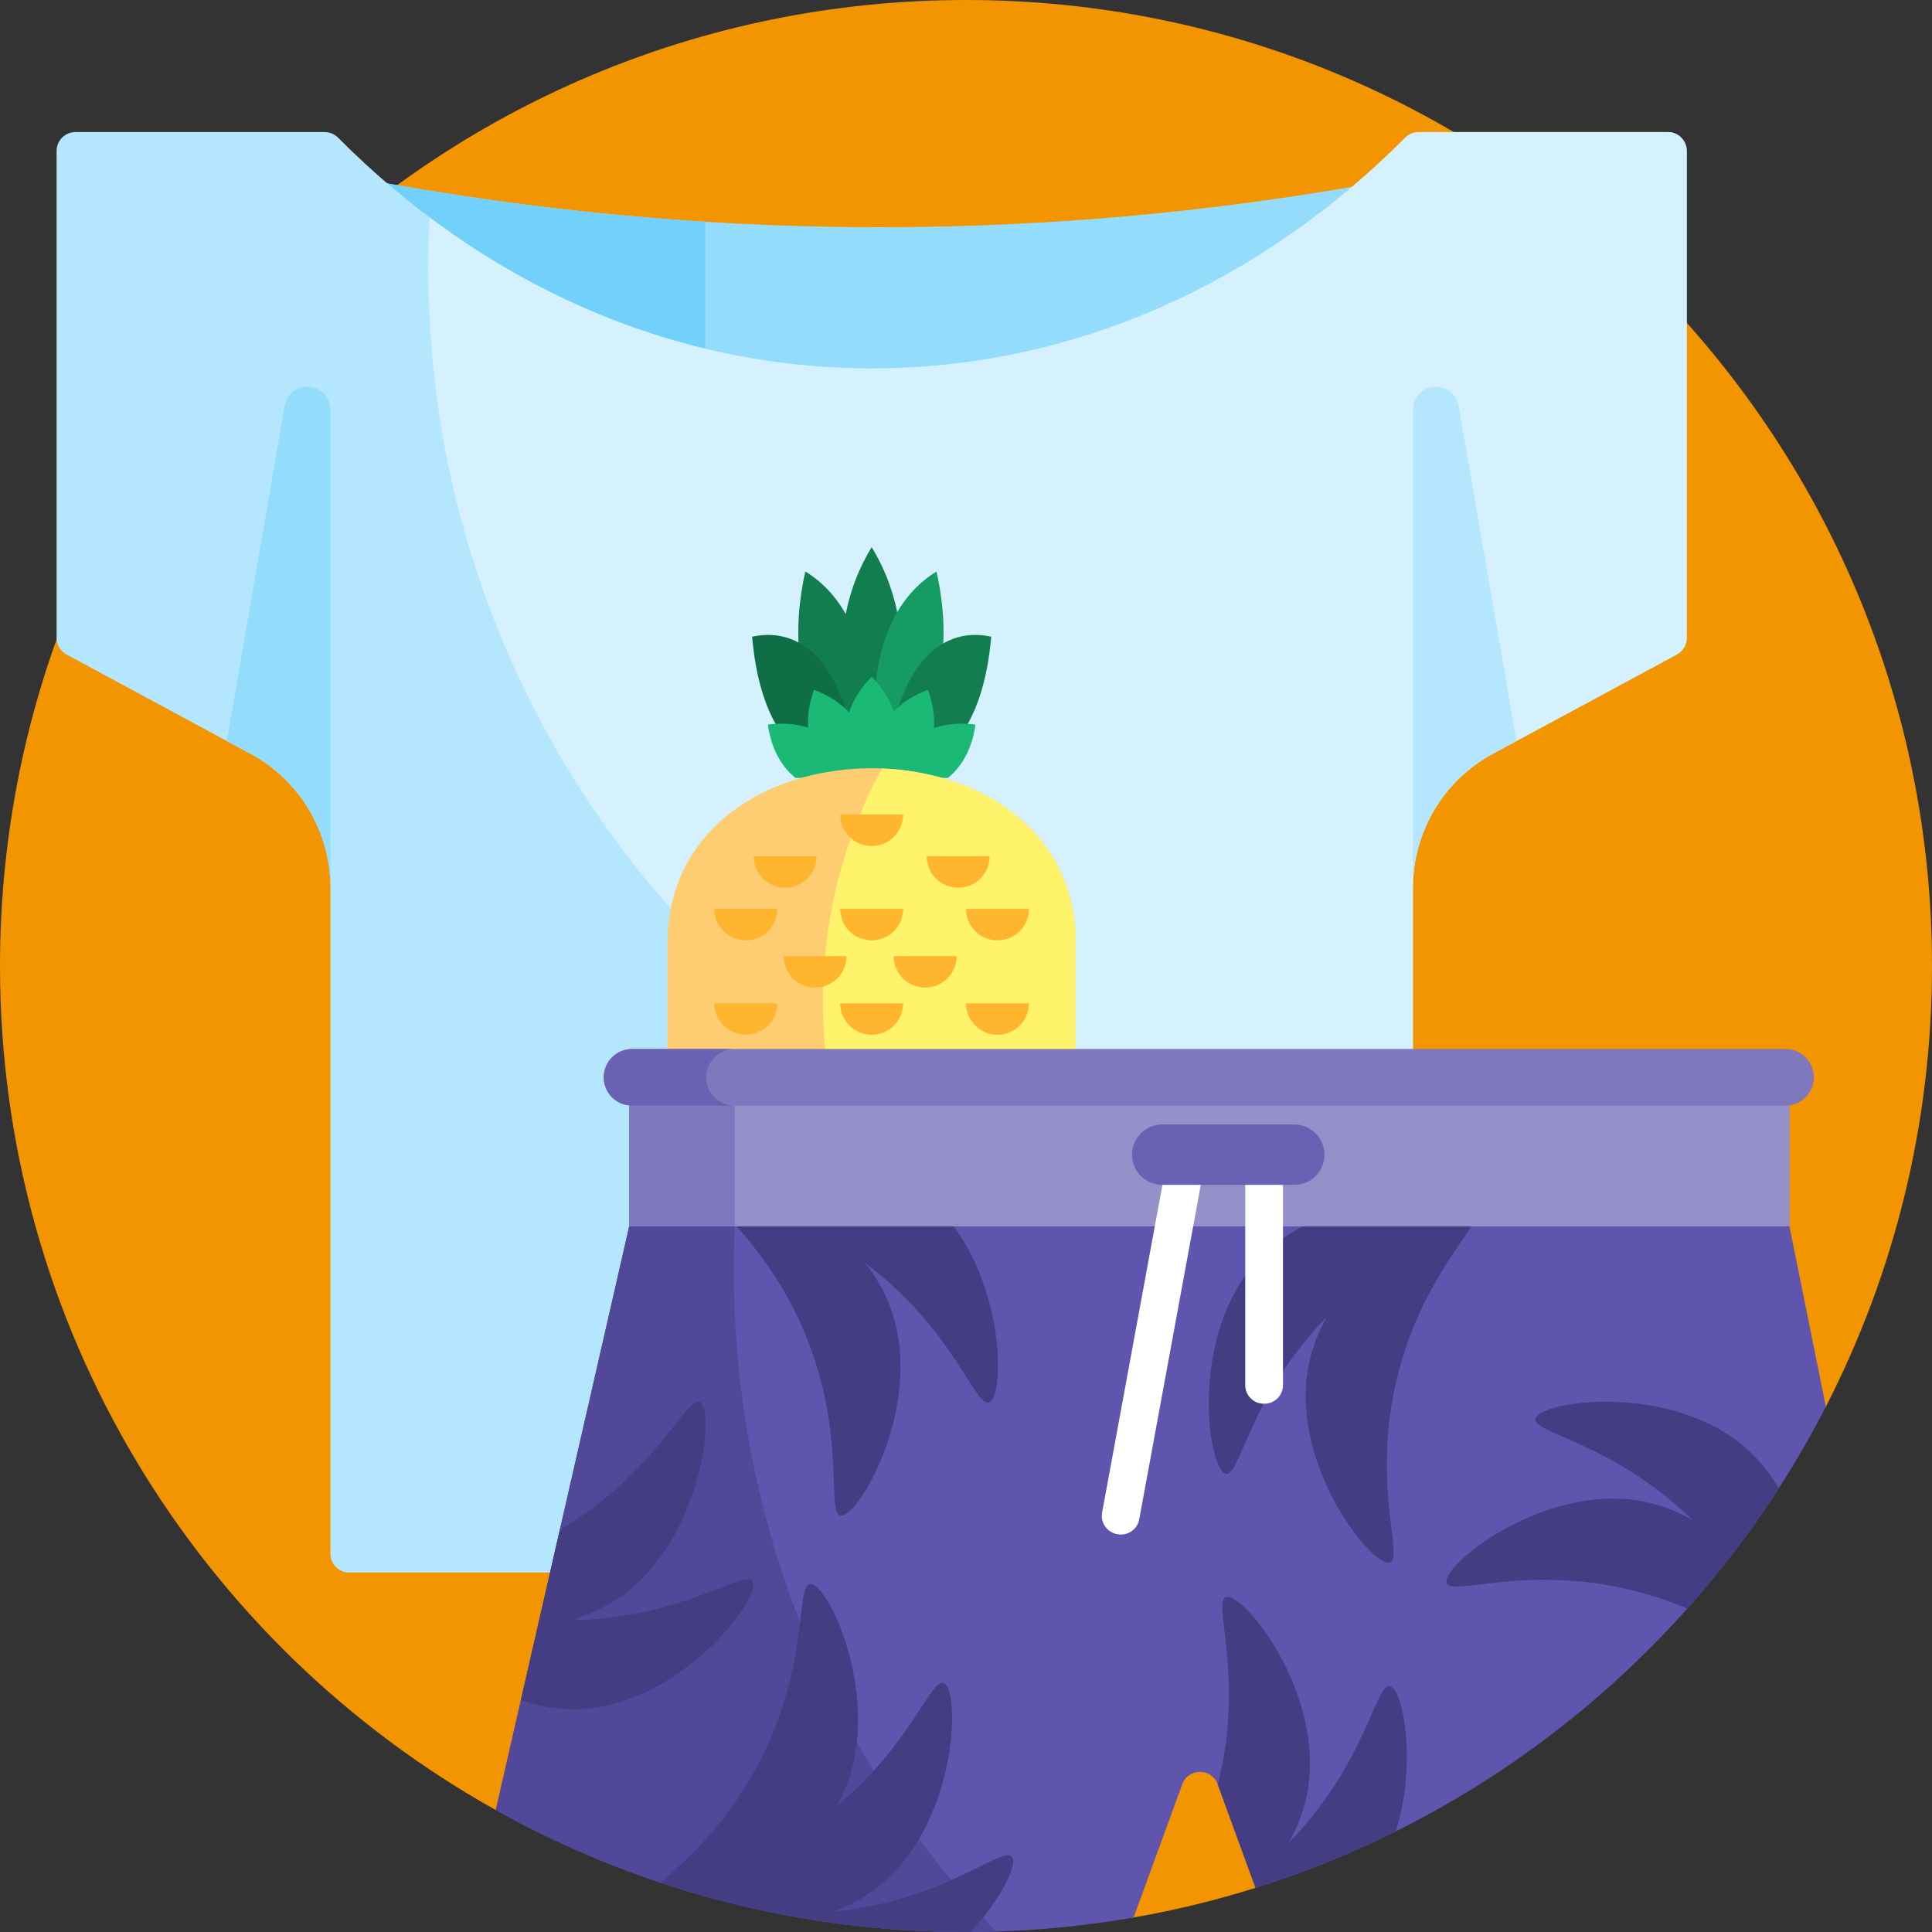 <?xml version="1.0" encoding="UTF-8"?> <svg xmlns="http://www.w3.org/2000/svg" id="Capa_1" height="512" viewBox="0 0 512 512" width="512"><rect x="0" y="0" width="512" height="512" fill="#333333" stroke="none"/><g><path d="m512 256c0 42.068-10.147 81.765-28.127 116.779-1.589 3.094-17.249-3.798-18.959-.779-28.77 50.813-65.608 90.952-120.511 112.532-5.538 2.177-5.963 13.979-11.682 15.773-10.497 3.293-21.285 5.929-32.316 7.858-3.165.553-8.629-10.79-11.832-10.354-11.397 1.551-107.468-4.216-142.837-22.667-2.142-1.118-12.243 5.712-14.349 4.536-78.382-43.762-131.387-127.53-131.387-223.678 0-141.385 114.615-256 256-256s256 114.615 256 256z" fill="#f29500"></path><path d="m381.17 139.851h-296.17v-94.638c97.77 20.004 198.4 20.004 296.17 0z" fill="#93dcfc"></path><path d="m186.915 58.769v81.082h-101.915v-94.638c33.71 6.897 67.76 11.415 101.915 13.556z" fill="#72d1fb"></path><path d="m372.414 36.482c.939-.944 2.209-1.482 3.54-1.482h66.046c2.761 0 5 2.239 5 5v129.05c0 1.838-1.008 3.528-2.626 4.4l-48.78 26.32c-13.033 7.032-21.157 20.647-21.157 35.456v176.51c0 2.761-2.239 5-5 5h-276.875c-2.761 0-5-2.239-5-5v-176.51c0-14.809-8.124-28.424-21.157-35.456l-48.78-26.32c-1.617-.873-2.626-2.562-2.626-4.4v-129.05c0-2.761 2.239-5 5-5h66.046c1.331 0 2.602.538 3.54 1.482 37.893 38.104 87.333 61.162 141.415 61.162s103.522-23.058 141.414-61.162z" fill="#b4e7fd"></path><path d="m447 40v129.05c0 1.838-1.008 3.528-2.626 4.4l-48.78 26.32c-13.033 7.032-21.157 20.647-21.157 35.456v91.909c-1.642.031-3.288.047-4.937.047-141.385 0-256-114.615-256-256 0-4.548.119-9.068.353-13.557 33.746 25.32 73.967 40.019 117.147 40.019 54.082 0 103.522-23.058 141.414-61.162.939-.944 2.209-1.482 3.54-1.482h66.046c2.761 0 5 2.239 5 5z" fill="#d5f1fe"></path><path d="m401.882 196.378-6.287 3.392c-13.033 7.032-21.157 20.647-21.157 35.456v-126.65c0-3.371 2.732-6.103 6.103-6.103 2.97 0 5.509 2.139 6.014 5.065z" fill="#b4e7fd"></path><path d="m87.562 108.577v126.65c0-14.809-8.124-28.424-21.157-35.456l-6.287-3.392 15.327-88.839c.505-2.927 3.044-5.065 6.014-5.065 3.371-.001 6.103 2.731 6.103 6.102z" fill="#93dcfc"></path><path d="m231 201.3c-.765-1.25-1.48-2.537-2.143-3.855-.271 1.72-.602 3.447-.993 5.175-6.617-4.016-11.714-10.829-14.369-20.235s-2.51-20.138-.071-30.925c4.29 2.604 7.942 6.384 10.703 11.284 1.241-6.411 3.606-12.402 6.874-17.744 4.983 8.145 7.867 17.799 7.867 28.15s-2.885 20.005-7.868 28.15z" fill="#127d4f"></path><path d="m248.107 182.386c-2.655 9.406-7.752 16.219-14.369 20.235-2.439-10.787-2.584-21.52.071-30.925 2.655-9.406 7.752-16.219 14.369-20.235 2.44 10.786 2.584 21.519-.071 30.925z" fill="#169b62"></path><path d="m199.321 168.725c7.001-1.511 13.467.609 18.524 6.885s8.026 15.863 8.984 27.25c-7.001 1.511-13.467-.609-18.524-6.885-5.058-6.276-8.026-15.862-8.984-27.25z" fill="#106e46"></path><path d="m253.695 195.975c-5.057 6.276-11.523 8.396-18.524 6.885.958-11.388 3.927-20.974 8.984-27.25s11.523-8.396 18.524-6.885c-.958 11.388-3.926 20.974-8.984 27.25z" fill="#127d4f"></path><path d="m258.511 192.02c-.799 5.833-3.206 10.78-7.283 14.129h-40.455c-4.077-3.349-6.484-8.296-7.283-14.129 3.8-.504 7.418-.251 10.67.827-.232-3.243.324-6.636 1.576-10.039 3.726 1.389 6.897 3.406 9.295 6.02 1.078-3.421 3.132-6.617 5.97-9.467 2.762 2.774 4.781 5.875 5.881 9.193 2.366-2.481 5.443-4.406 9.038-5.746 1.268 3.446 1.822 6.881 1.567 10.161 3.341-1.18 7.085-1.471 11.024-.949z" fill="#1ab975"></path><path d="m285.084 249.492v49.755c0 1.471-.073 2.928-.216 4.367-5.509 55.363-102.227 55.363-107.735 0-.143-1.44-.216-2.896-.216-4.367v-49.755c0-1.471.073-2.928.216-4.367 5.509-55.363 102.227-55.363 107.735 0 .143 1.439.216 2.896.216 4.367z" fill="#ffcd71"></path><path d="m285.084 249.492v49.755c0 1.471-.073 2.927-.216 4.367-2.26 22.717-19.877 36.112-40.248 40.187-16.522-20.879-26.541-48.266-26.541-78.253 0-22.682 5.732-43.876 15.675-61.892 24.61.958 48.459 14.781 51.115 41.469.142 1.439.215 2.896.215 4.367z" fill="#fff36c"></path><path d="m222.663 215.861h16.673c0 4.604-3.732 8.337-8.337 8.337s-8.336-3.732-8.336-8.337zm8.337 33.347c4.604 0 8.337-3.732 8.337-8.337h-16.673c-.001 4.605 3.732 8.337 8.336 8.337zm-33.347 0c4.604 0 8.337-3.732 8.337-8.337h-16.673c0 4.605 3.732 8.337 8.336 8.337zm66.694 0c4.604 0 8.337-3.732 8.337-8.337h-16.674c0 4.605 3.732 8.337 8.337 8.337zm-33.347 25.01c4.604 0 8.337-3.732 8.337-8.336h-16.673c-.001 4.603 3.732 8.336 8.336 8.336zm-33.347 0c4.604 0 8.337-3.732 8.337-8.336h-16.673c0 4.603 3.732 8.336 8.336 8.336zm66.694 0c4.604 0 8.337-3.732 8.337-8.336h-16.674c0 4.603 3.732 8.336 8.337 8.336zm-56.273-38.962c4.604 0 8.337-3.733 8.337-8.337h-16.673c0 4.605 3.732 8.337 8.336 8.337zm54.188-8.337h-16.673c0 4.604 3.732 8.337 8.337 8.337 4.604 0 8.336-3.732 8.336-8.337zm-54.605 26.457c0 4.604 3.732 8.337 8.337 8.337 4.604 0 8.337-3.732 8.337-8.337zm37.515 8.337c4.604 0 8.337-3.732 8.337-8.337h-16.673c0 4.604 3.732 8.337 8.336 8.337z" fill="#ffb52d"></path><path d="m300.407 508.162c-14.423 2.523-29.261 3.838-44.407 3.838-45.237 0-87.733-11.733-124.612-32.323l40.612-177.677h297.574l14.299 70.779c-31.024 60.417-85.371 106.888-151.151 127.525l-10.026-27.447c-1.6-4.379-7.793-4.379-9.393 0z" fill="#5f55af"></path><path d="m263.977 511.877c-2.649.081-5.308.123-7.977.123-45.237 0-87.733-11.733-124.612-32.323l40.612-177.677h24.773c-1.52 11.283-2.305 22.8-2.305 34.5 0 67.865 26.408 129.563 69.509 175.377z" fill="#51489a"></path><path d="m268.347 492.337c1.038 2.456-3.251 11.198-11.165 19.66-.394.002-.788.003-1.182.003-28.266 0-55.463-4.581-80.887-13.042 6.06-5.481 17.267-15.025 25.972-31.672 13.859-26.503 9.514-48.326 13.919-47.539 5.194.928 19.656 32.762 7.913 56.706-.358.729-.736 1.443-1.133 2.142 20.006-16.644 25.263-34.883 28.59-32.411 4.236 3.146 2.985 38.089-18.202 54.285-3.467 2.651-7.268 4.645-11.216 6.105 29.741-2.839 45.65-18.357 47.391-14.237zm-68.763-73.041c-1.377-4.255-18.573 9.824-48.448 10.072 4.06-1.112 8.019-2.769 11.703-5.109 22.513-14.297 26.791-48.999 22.844-52.501-3.347-2.97-11.029 17.913-36.683 33.287-.214.128-.427.255-.641.38l-10.335 45.216c4.823 1.592 9.949 2.483 15.236 2.305 26.655-.897 47.948-28.63 46.324-33.65zm-12.994-103.989c2.878 4.656 17.285 15.58 26.605 37.792 11.573 27.578 5.4 48.957 9.856 48.544 5.254-.486 22.351-30.986 12.672-55.836-1.584-4.067-3.794-7.746-6.408-11.046 23.93 17.887 29.454 39.415 33.082 36.8 4.281-3.084 3.539-38.042-17.41-54.544-20.884-16.451-54.468-8.747-58.656-3.741-.029.032-.055.065-.079.099-.129.168-.257 1.5.338 1.932zm276.971 69.242c-19.519-18.173-54.177-13.548-56.568-8.845-2.028 3.987 20.092 6.146 41.436 27.052-3.662-2.077-7.636-3.697-11.898-4.639-26.04-5.757-53.559 15.813-53.234 21.08.276 4.467 20.455-4.909 49.481 2.3 5.314 1.32 10.092 2.989 14.363 4.805 8.875-9.954 16.984-20.606 24.235-31.863-2.087-3.594-4.664-6.955-7.815-9.89zm-94.917 62.411c-3.982-2.036-6.187 20.08-27.136 41.38 2.085-3.657 3.712-7.628 4.663-11.888 5.81-26.028-15.704-53.592-20.97-53.277-4.467.267 4.867 20.465-2.401 49.477-.024.096-.049.192-.073.287l9.996 27.365c12.862-4.035 25.286-9.058 37.185-14.979 5.516-17.678 2.164-36.612-1.264-38.365zm-44.074-56.52c3.987 2.028 6.146-20.092 27.051-41.436-2.077 3.662-3.697 7.636-4.639 11.898-5.757 26.04 15.813 53.559 21.08 53.234 4.467-.276-4.909-20.455 2.3-49.481 5.806-23.378 18.368-36.381 20.499-41.423.522-.517.673-1.006.394-1.513-.083-.151-.203-.301-.358-.449-.028-.029-.059-.057-.091-.084-4.904-4.305-39.274-6.773-57.391 12.686-18.173 19.518-13.548 54.177-8.845 56.568z" fill="#453d83"></path><path d="m474.305 325h-307.562v-40h307.562z" fill="#958fca"></path><path d="m480.677 285.5c0 4.142-3.358 7.5-7.5 7.5h-278.451v32h-27.983v-32.038c-3.787-.38-6.743-3.576-6.743-7.462 0-4.142 3.358-7.5 7.5-7.5h305.677c4.143 0 7.5 3.358 7.5 7.5z" fill="#8078bf"></path><path d="m335.086 372h-.172c-2.714 0-4.914-2.2-4.914-4.914v-61.172c0-2.714 2.2-4.914 4.914-4.914h.172c2.714 0 4.914 2.2 4.914 4.914v61.172c0 2.714-2.2 4.914-4.914 4.914zm-33.179 30.643 17.549-95.318c.491-2.669-1.274-5.231-3.943-5.723l-.169-.031c-2.669-.491-5.231 1.274-5.723 3.943l-17.549 95.318c-.491 2.669 1.274 5.231 3.943 5.723l.169.031c2.669.492 5.231-1.274 5.723-3.943z" fill="#fff"></path><path d="m194.628 293h-27.128c-4.142 0-7.5-3.358-7.5-7.5s3.358-7.5 7.5-7.5h27.128c-4.142 0-7.5 3.358-7.5 7.5s3.358 7.5 7.5 7.5zm156.372 13c0 4.418-3.582 8-8 8h-35c-4.418 0-8-3.582-8-8s3.582-8 8-8h35c4.418 0 8 3.582 8 8z" fill="#6a61b4"></path></g></svg> 
